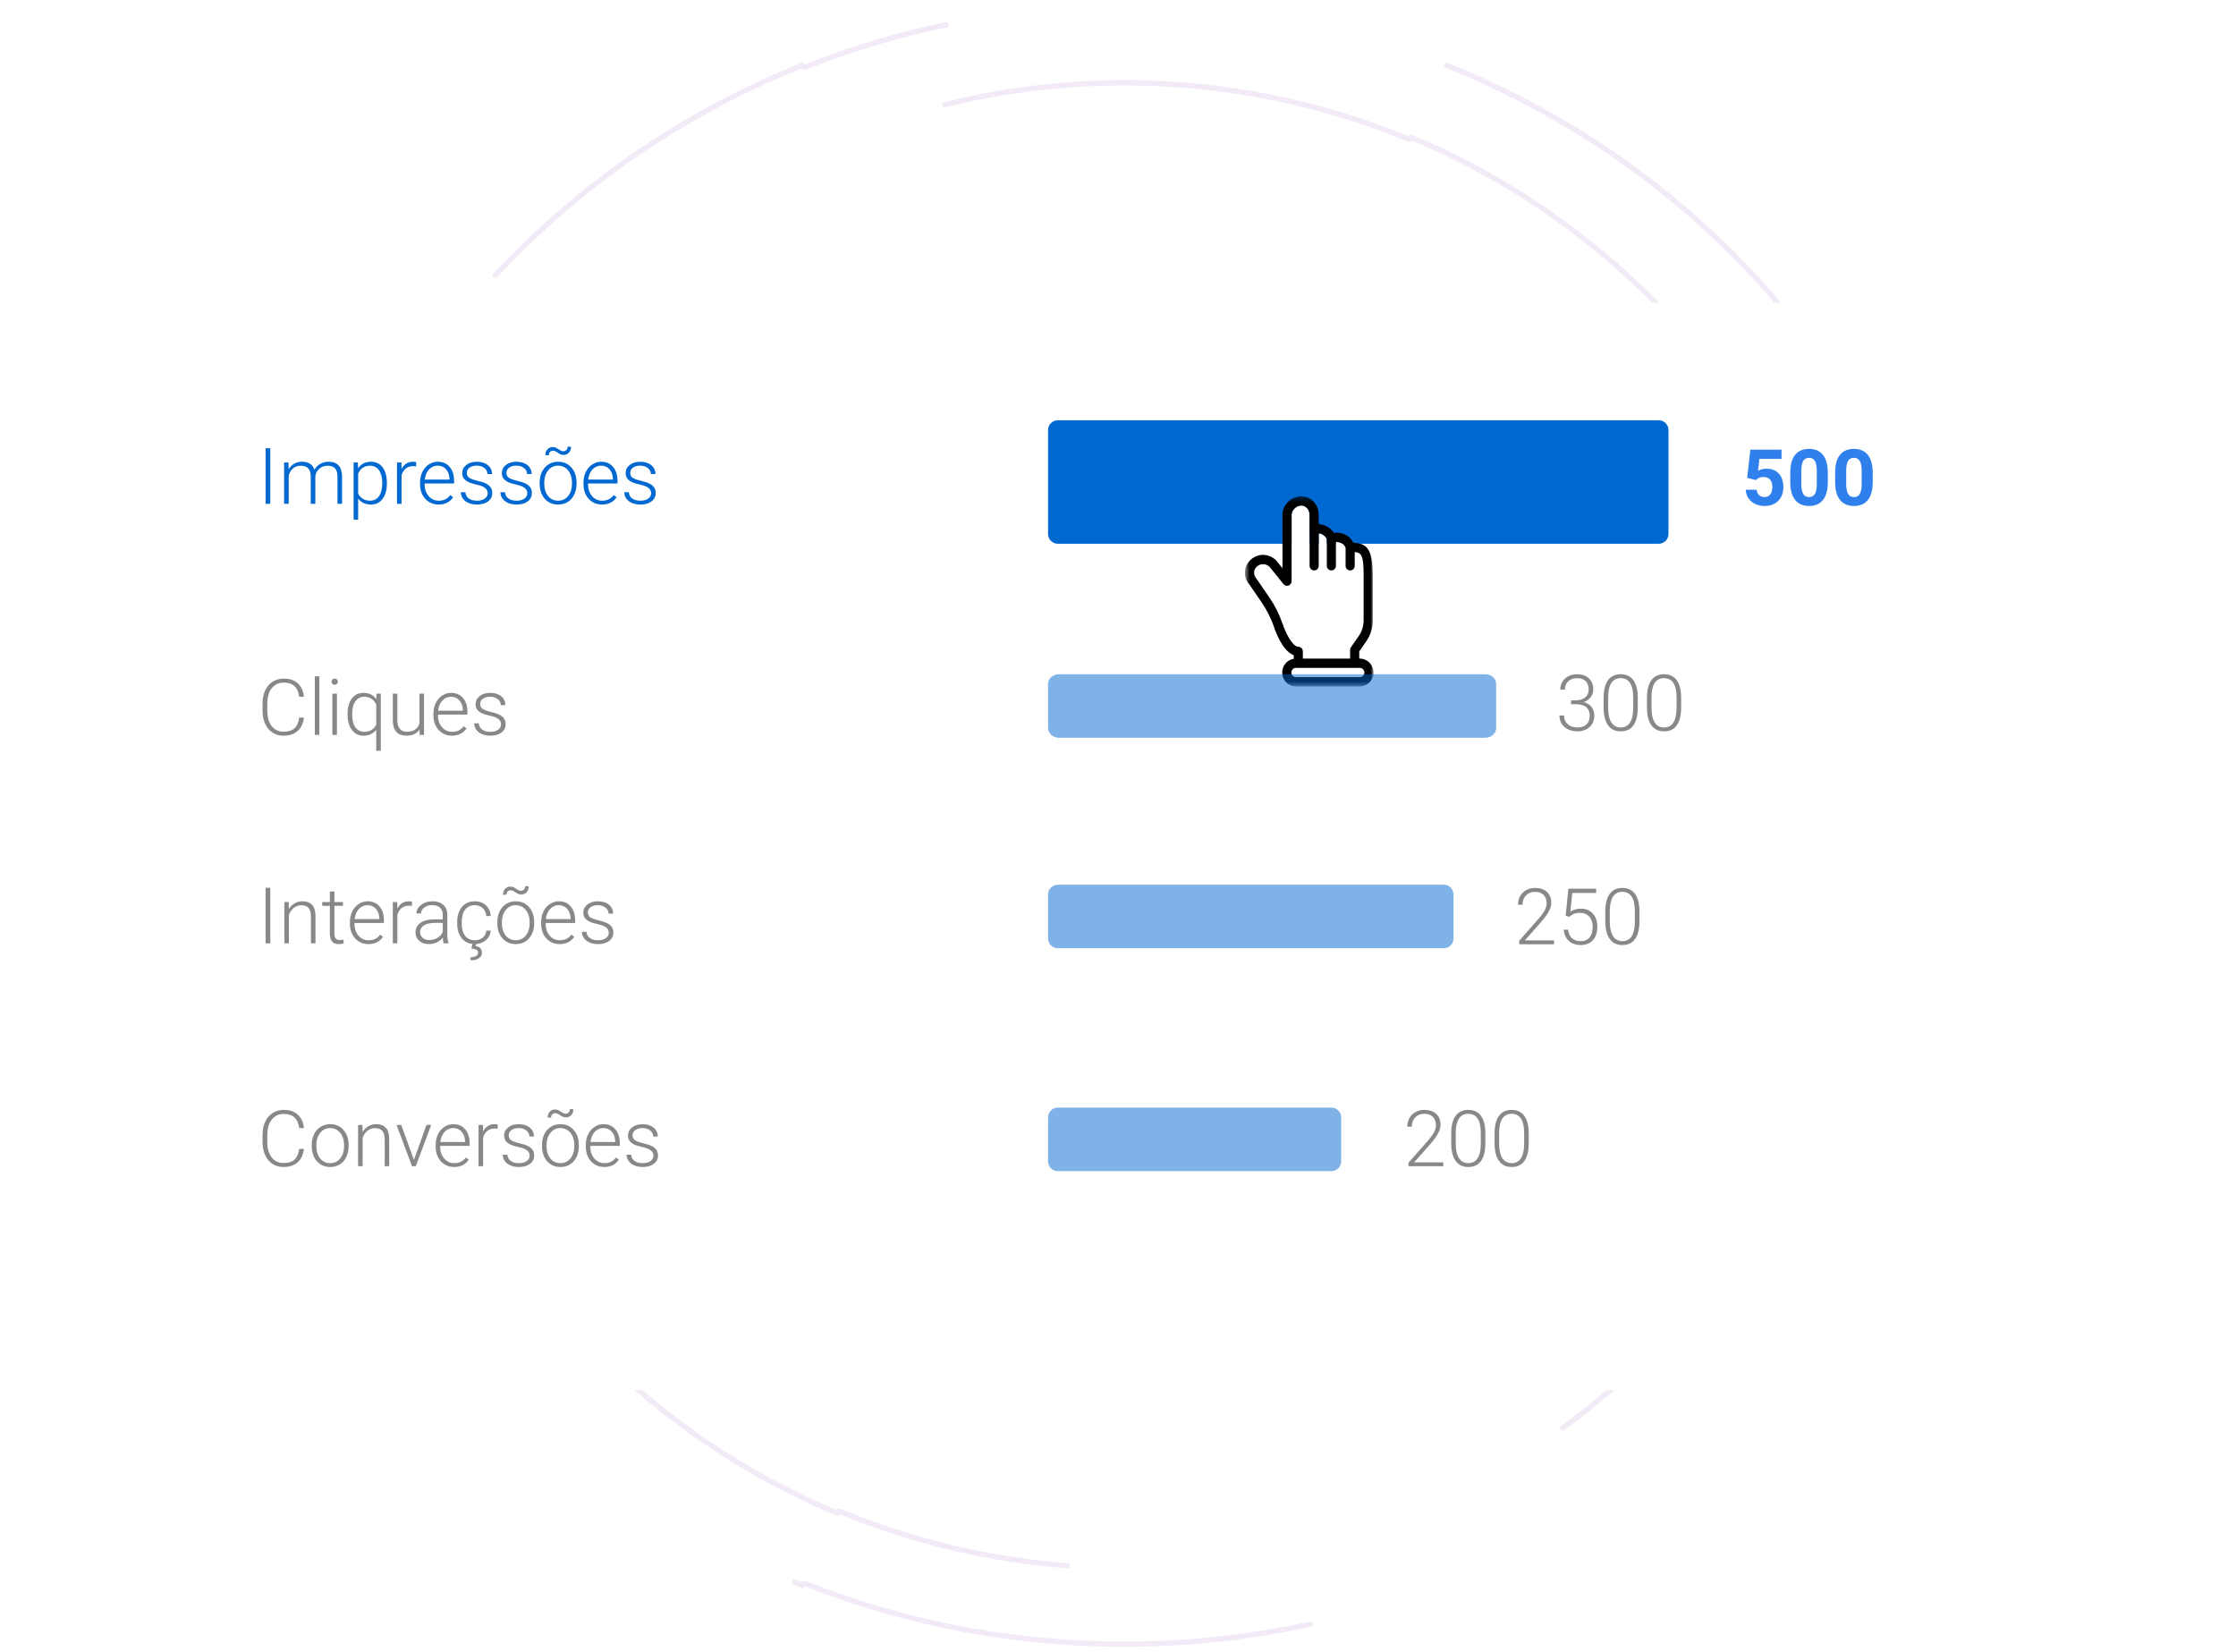 <svg width="425" height="314" viewBox="0 0 425 314" fill="none" xmlns="http://www.w3.org/2000/svg">
<path d="M268.396 26.173C302.648 40.519 330.066 67.937 344.412 102.189C344.158 102.295 344.037 102.587 344.143 102.842C351.043 119.482 354.852 137.728 354.852 156.865C354.852 176.002 351.043 194.249 344.143 210.889C344.037 211.143 344.158 211.436 344.412 211.542C330.066 245.793 302.648 273.211 268.396 287.558C268.29 287.303 267.998 287.182 267.743 287.288C251.103 294.188 232.857 297.997 213.72 297.997C194.583 297.997 176.336 294.188 159.696 287.288C159.442 287.182 159.149 287.303 159.043 287.558C124.792 273.211 97.374 245.793 83.027 211.542C83.282 211.436 83.403 211.143 83.297 210.889C76.397 194.249 72.588 176.002 72.588 156.865C72.588 137.728 76.397 119.482 83.297 102.842C83.403 102.587 83.282 102.295 83.027 102.189C97.374 67.937 124.792 40.519 159.043 26.173C159.149 26.427 159.442 26.548 159.696 26.442C176.336 19.542 194.583 15.733 213.72 15.733C232.857 15.733 251.103 19.542 267.743 26.442C267.998 26.548 268.29 26.427 268.396 26.173Z" stroke="#C299D6" stroke-opacity="0.2" stroke-linecap="round" stroke-dasharray="100 100"/>
<path d="M275.004 12.444C314.065 28.064 345.401 58.166 361.906 95.858C361.653 95.968 361.537 96.263 361.647 96.516C369.702 115.074 374.153 135.464 374.153 156.865C374.153 178.266 369.702 198.656 361.647 217.214C361.537 217.467 361.653 217.762 361.906 217.872C345.401 255.564 314.065 285.667 275.004 301.286C274.902 301.03 274.611 300.905 274.355 301.006C255.649 308.42 235.177 312.506 213.719 312.506C192.262 312.506 171.79 308.42 153.084 301.006C152.827 300.905 152.537 301.03 152.435 301.286C113.374 285.667 82.038 255.564 65.532 217.872C65.785 217.762 65.901 217.467 65.791 217.214C57.737 198.656 53.285 178.266 53.285 156.865C53.285 135.464 57.737 115.074 65.791 96.516C65.901 96.263 65.785 95.968 65.532 95.858C82.038 58.166 113.374 28.064 152.435 12.444C152.537 12.7 152.827 12.825 153.084 12.724C171.79 5.31 192.262 1.224 213.719 1.224C235.177 1.224 255.649 5.31 274.355 12.724C274.611 12.825 274.902 12.7 275.004 12.444Z" stroke="#C299D6" stroke-opacity="0.2" stroke-linecap="round" stroke-dasharray="100 100"/>
<g filter="url(#filter0_d)">
<rect x="20.99" y="53.509" width="383.811" height="206.712" rx="4" fill="white"/>
</g>
<path d="M253.063 210.52C254.088 210.52 254.92 211.351 254.92 212.377L254.92 220.734C254.92 221.76 254.088 222.591 253.063 222.591L201.063 222.591C200.038 222.591 199.206 221.76 199.206 220.734L199.206 212.377C199.206 211.351 200.038 210.52 201.063 210.52L253.063 210.52Z" fill="#0069D1" fill-opacity="0.5"/>
<path d="M57.768 218.369C57.647 219.482 57.248 220.333 56.571 220.923C55.899 221.513 55.002 221.808 53.88 221.808C53.096 221.808 52.402 221.612 51.798 221.22C51.198 220.829 50.734 220.275 50.405 219.559C50.076 218.839 49.909 218.016 49.904 217.093V215.722C49.904 214.783 50.069 213.951 50.398 213.226C50.727 212.501 51.198 211.942 51.812 211.55C52.431 211.154 53.142 210.955 53.945 210.955C55.077 210.955 55.969 211.263 56.622 211.877C57.28 212.486 57.662 213.33 57.768 214.409H56.868C56.646 212.614 55.672 211.717 53.945 211.717C52.987 211.717 52.223 212.075 51.653 212.791C51.087 213.507 50.804 214.496 50.804 215.758V217.049C50.804 218.268 51.08 219.24 51.631 219.965C52.187 220.691 52.937 221.054 53.88 221.054C54.813 221.054 55.517 220.831 55.991 220.386C56.465 219.936 56.757 219.264 56.868 218.369H57.768Z" fill="#888888"/>
<path d="M59.255 217.622C59.255 216.868 59.4 216.188 59.691 215.584C59.986 214.979 60.399 214.51 60.931 214.176C61.468 213.838 62.075 213.669 62.752 213.669C63.797 213.669 64.643 214.036 65.291 214.771C65.939 215.502 66.263 216.471 66.263 217.68V217.862C66.263 218.621 66.115 219.305 65.82 219.915C65.53 220.519 65.119 220.986 64.587 221.315C64.055 221.644 63.448 221.808 62.766 221.808C61.727 221.808 60.88 221.443 60.227 220.713C59.579 219.977 59.255 219.005 59.255 217.796V217.622ZM60.126 217.862C60.126 218.8 60.368 219.571 60.851 220.176C61.34 220.775 61.978 221.075 62.766 221.075C63.55 221.075 64.183 220.775 64.667 220.176C65.156 219.571 65.4 218.776 65.4 217.789V217.622C65.4 217.023 65.288 216.474 65.066 215.975C64.844 215.477 64.532 215.093 64.13 214.822C63.729 214.546 63.269 214.409 62.752 214.409C61.978 214.409 61.347 214.713 60.858 215.323C60.37 215.927 60.126 216.72 60.126 217.702V217.862Z" fill="#888888"/>
<path d="M68.889 213.814L68.918 215.156C69.213 214.672 69.581 214.305 70.021 214.053C70.461 213.797 70.947 213.669 71.479 213.669C72.32 213.669 72.947 213.906 73.358 214.38C73.769 214.853 73.977 215.564 73.982 216.512V221.663H73.118V216.505C73.114 215.804 72.964 215.281 72.669 214.938C72.378 214.595 71.912 214.423 71.269 214.423C70.732 214.423 70.255 214.592 69.839 214.931C69.428 215.265 69.124 215.717 68.925 216.287V221.663H68.062V213.814H68.889Z" fill="#888888"/>
<path d="M78.675 220.466L81.062 213.814H81.954L79.023 221.663H78.32L75.374 213.814H76.267L78.675 220.466Z" fill="#888888"/>
<path d="M86.321 221.808C85.654 221.808 85.049 221.644 84.508 221.315C83.971 220.986 83.553 220.529 83.253 219.944C82.953 219.354 82.803 218.693 82.803 217.963V217.651C82.803 216.897 82.948 216.217 83.238 215.613C83.533 215.008 83.942 214.534 84.464 214.191C84.987 213.843 85.552 213.669 86.162 213.669C87.115 213.669 87.869 213.995 88.425 214.648C88.986 215.296 89.267 216.183 89.267 217.31V217.796H83.666V217.963C83.666 218.853 83.92 219.595 84.428 220.19C84.941 220.78 85.584 221.075 86.358 221.075C86.822 221.075 87.231 220.991 87.584 220.821C87.942 220.652 88.266 220.381 88.556 220.009L89.1 220.422C88.461 221.346 87.535 221.808 86.321 221.808ZM86.162 214.409C85.509 214.409 84.958 214.648 84.508 215.127C84.063 215.605 83.792 216.249 83.695 217.056H88.403V216.962C88.379 216.208 88.164 215.593 87.758 215.119C87.352 214.645 86.82 214.409 86.162 214.409Z" fill="#888888"/>
<path d="M94.584 214.554C94.4 214.52 94.204 214.503 93.997 214.503C93.455 214.503 92.995 214.655 92.618 214.96C92.246 215.26 91.98 215.697 91.82 216.273V221.663H90.957V213.814H91.806L91.82 215.061C92.28 214.133 93.017 213.669 94.033 213.669C94.275 213.669 94.466 213.7 94.606 213.763L94.584 214.554Z" fill="#888888"/>
<path d="M100.663 219.668C100.663 219.238 100.489 218.892 100.141 218.631C99.798 218.369 99.278 218.166 98.581 218.021C97.885 217.871 97.343 217.702 96.956 217.513C96.574 217.32 96.289 217.085 96.1 216.81C95.917 216.534 95.825 216.2 95.825 215.809C95.825 215.19 96.083 214.679 96.601 214.278C97.118 213.872 97.781 213.669 98.589 213.669C99.464 213.669 100.165 213.886 100.692 214.321C101.224 214.752 101.49 215.315 101.49 216.012H100.62C100.62 215.552 100.426 215.17 100.039 214.866C99.657 214.561 99.174 214.409 98.589 214.409C98.018 214.409 97.558 214.537 97.21 214.793C96.867 215.044 96.695 215.373 96.695 215.78C96.695 216.171 96.838 216.476 97.123 216.694C97.413 216.906 97.938 217.102 98.697 217.281C99.462 217.46 100.032 217.651 100.409 217.854C100.792 218.057 101.074 218.302 101.258 218.587C101.442 218.872 101.534 219.218 101.534 219.624C101.534 220.287 101.265 220.817 100.729 221.213C100.197 221.61 99.5 221.808 98.639 221.808C97.725 221.808 96.983 221.588 96.412 221.148C95.846 220.703 95.564 220.142 95.564 219.465H96.434C96.468 219.973 96.681 220.369 97.072 220.655C97.469 220.935 97.991 221.075 98.639 221.075C99.244 221.075 99.732 220.942 100.105 220.676C100.477 220.41 100.663 220.074 100.663 219.668Z" fill="#888888"/>
<path d="M103.014 217.622C103.014 216.868 103.159 216.188 103.449 215.584C103.744 214.979 104.158 214.51 104.69 214.176C105.226 213.838 105.833 213.669 106.51 213.669C107.555 213.669 108.401 214.036 109.049 214.771C109.698 215.502 110.022 216.471 110.022 217.68V217.862C110.022 218.621 109.874 219.305 109.579 219.915C109.289 220.519 108.878 220.986 108.346 221.315C107.814 221.644 107.207 221.808 106.525 221.808C105.485 221.808 104.639 221.443 103.986 220.713C103.338 219.977 103.014 219.005 103.014 217.796V217.622ZM103.884 217.862C103.884 218.8 104.126 219.571 104.61 220.176C105.098 220.775 105.737 221.075 106.525 221.075C107.308 221.075 107.942 220.775 108.426 220.176C108.914 219.571 109.158 218.776 109.158 217.789V217.622C109.158 217.023 109.047 216.474 108.825 215.975C108.602 215.477 108.29 215.093 107.889 214.822C107.487 214.546 107.028 214.409 106.51 214.409C105.737 214.409 105.105 214.713 104.617 215.323C104.129 215.927 103.884 216.72 103.884 217.702V217.862ZM108.977 210.832C108.977 211.296 108.839 211.671 108.563 211.957C108.293 212.237 107.959 212.377 107.562 212.377C107.195 212.377 106.834 212.244 106.481 211.978C106.133 211.712 105.821 211.579 105.546 211.579C105.318 211.579 105.127 211.654 104.972 211.804C104.823 211.954 104.748 212.164 104.748 212.435L104.095 212.414C104.095 211.969 104.225 211.601 104.486 211.311C104.752 211.021 105.093 210.876 105.509 210.876C105.741 210.876 105.94 210.917 106.104 210.999C106.269 211.081 106.423 211.173 106.568 211.275C106.714 211.376 106.859 211.468 107.004 211.55C107.154 211.633 107.328 211.674 107.526 211.674C107.748 211.674 107.937 211.594 108.092 211.434C108.251 211.275 108.331 211.059 108.331 210.789L108.977 210.832Z" fill="#888888"/>
<path d="M114.86 221.808C114.193 221.808 113.588 221.644 113.047 221.315C112.51 220.986 112.091 220.529 111.792 219.944C111.492 219.354 111.342 218.693 111.342 217.963V217.651C111.342 216.897 111.487 216.217 111.777 215.613C112.072 215.008 112.481 214.534 113.003 214.191C113.525 213.843 114.091 213.669 114.701 213.669C115.653 213.669 116.408 213.995 116.964 214.648C117.525 215.296 117.806 216.183 117.806 217.31V217.796H112.205V217.963C112.205 218.853 112.459 219.595 112.967 220.19C113.479 220.78 114.123 221.075 114.896 221.075C115.361 221.075 115.769 220.991 116.122 220.821C116.48 220.652 116.804 220.381 117.095 220.009L117.639 220.422C117 221.346 116.074 221.808 114.86 221.808ZM114.701 214.409C114.048 214.409 113.496 214.648 113.047 215.127C112.602 215.605 112.331 216.249 112.234 217.056H116.942V216.962C116.918 216.208 116.703 215.593 116.297 215.119C115.89 214.645 115.358 214.409 114.701 214.409Z" fill="#888888"/>
<path d="M124.197 219.668C124.197 219.238 124.023 218.892 123.674 218.631C123.331 218.369 122.811 218.166 122.115 218.021C121.418 217.871 120.877 217.702 120.49 217.513C120.108 217.32 119.822 217.085 119.634 216.81C119.45 216.534 119.358 216.2 119.358 215.809C119.358 215.19 119.617 214.679 120.134 214.278C120.652 213.872 121.314 213.669 122.122 213.669C122.997 213.669 123.699 213.886 124.226 214.321C124.758 214.752 125.024 215.315 125.024 216.012H124.153C124.153 215.552 123.96 215.17 123.573 214.866C123.191 214.561 122.707 214.409 122.122 214.409C121.551 214.409 121.092 214.537 120.744 214.793C120.4 215.044 120.228 215.373 120.228 215.78C120.228 216.171 120.371 216.476 120.656 216.694C120.947 216.906 121.471 217.102 122.231 217.281C122.995 217.46 123.565 217.651 123.943 217.854C124.325 218.057 124.608 218.302 124.791 218.587C124.975 218.872 125.067 219.218 125.067 219.624C125.067 220.287 124.799 220.817 124.262 221.213C123.73 221.61 123.034 221.808 122.173 221.808C121.259 221.808 120.516 221.588 119.946 221.148C119.38 220.703 119.097 220.142 119.097 219.465H119.967C120.001 219.973 120.214 220.369 120.606 220.655C121.002 220.935 121.525 221.075 122.173 221.075C122.777 221.075 123.266 220.942 123.638 220.676C124.01 220.41 124.197 220.074 124.197 219.668Z" fill="#888888"/>
<path d="M274.333 221.663H267.717V220.995L271.336 216.889C271.936 216.198 272.352 215.627 272.584 215.177C272.816 214.727 272.932 214.29 272.932 213.864C272.932 213.197 272.737 212.67 272.345 212.283C271.953 211.891 271.414 211.695 270.727 211.695C270.016 211.695 269.441 211.922 269.001 212.377C268.565 212.832 268.348 213.422 268.348 214.147H267.484C267.484 213.552 267.617 213.01 267.883 212.522C268.154 212.034 268.536 211.652 269.03 211.376C269.528 211.095 270.094 210.955 270.727 210.955C271.694 210.955 272.449 211.209 272.99 211.717C273.537 212.225 273.81 212.916 273.81 213.792C273.81 214.285 273.655 214.824 273.346 215.409C273.041 215.994 272.502 216.725 271.728 217.6L268.783 220.93H274.333V221.663Z" fill="#888888"/>
<path d="M282.327 217.259C282.327 218.749 282.054 219.88 281.507 220.654C280.961 221.423 280.155 221.808 279.091 221.808C278.047 221.808 277.246 221.43 276.69 220.676C276.134 219.917 275.849 218.814 275.834 217.368V215.475C275.834 213.99 276.11 212.865 276.661 212.101C277.213 211.337 278.018 210.955 279.077 210.955C280.122 210.955 280.92 211.325 281.471 212.065C282.022 212.8 282.308 213.886 282.327 215.322V217.259ZM281.456 215.366C281.456 214.157 281.258 213.243 280.861 212.624C280.47 212.005 279.875 211.695 279.077 211.695C278.293 211.695 277.703 211.997 277.307 212.602C276.91 213.206 276.707 214.099 276.697 215.279V217.353C276.697 218.558 276.901 219.479 277.307 220.117C277.718 220.756 278.313 221.075 279.091 221.075C279.865 221.075 280.45 220.763 280.847 220.139C281.248 219.515 281.452 218.601 281.456 217.397V215.366Z" fill="#888888"/>
<path d="M290.568 217.259C290.568 218.749 290.295 219.88 289.748 220.654C289.202 221.423 288.396 221.808 287.332 221.808C286.288 221.808 285.487 221.43 284.931 220.676C284.375 219.917 284.09 218.814 284.075 217.368V215.475C284.075 213.99 284.351 212.865 284.902 212.101C285.454 211.337 286.259 210.955 287.318 210.955C288.363 210.955 289.161 211.325 289.712 212.065C290.263 212.8 290.549 213.886 290.568 215.322V217.259ZM289.697 215.366C289.697 214.157 289.499 213.243 289.102 212.624C288.711 212.005 288.116 211.695 287.318 211.695C286.534 211.695 285.944 211.997 285.548 212.602C285.151 213.206 284.948 214.099 284.938 215.279V217.353C284.938 218.558 285.142 219.479 285.548 220.117C285.959 220.756 286.554 221.075 287.332 221.075C288.106 221.075 288.691 220.763 289.088 220.139C289.489 219.515 289.693 218.601 289.697 217.397V215.366Z" fill="#888888"/>
<path d="M315.274 103.35C316.299 103.35 317.131 102.518 317.131 101.492L317.131 81.733C317.131 80.707 316.299 79.876 315.274 79.876L201.06 79.876C200.035 79.876 199.203 80.707 199.203 81.733L199.203 101.492C199.203 102.518 200.035 103.35 201.06 103.35L315.274 103.35Z" fill="#0069D1"/>
<path d="M51.375 95.755H50.482V85.193H51.375V95.755Z" fill="#0069D1"/>
<path d="M54.835 87.906L54.864 89.183C55.154 88.709 55.517 88.353 55.952 88.116C56.388 87.879 56.871 87.761 57.403 87.761C58.641 87.761 59.427 88.269 59.761 89.284C60.041 88.796 60.416 88.421 60.885 88.16C61.354 87.894 61.872 87.761 62.438 87.761C64.121 87.761 64.979 88.68 65.013 90.517V95.755H64.142V90.583C64.138 89.882 63.985 89.362 63.685 89.023C63.39 88.685 62.907 88.515 62.235 88.515C61.611 88.525 61.084 88.728 60.653 89.125C60.223 89.516 59.983 89.995 59.935 90.561V95.755H59.064V90.517C59.059 89.845 58.9 89.345 58.586 89.016C58.276 88.682 57.797 88.515 57.149 88.515C56.603 88.515 56.134 88.672 55.742 88.987C55.35 89.296 55.06 89.758 54.871 90.372V95.755H54.001V87.906H54.835Z" fill="#0069D1"/>
<path d="M73.53 91.91C73.53 93.134 73.259 94.106 72.717 94.827C72.175 95.542 71.45 95.9 70.541 95.9C69.467 95.9 68.645 95.523 68.074 94.769V98.773H67.211V87.906H68.016L68.06 89.016C68.626 88.179 69.445 87.761 70.519 87.761C71.457 87.761 72.192 88.116 72.724 88.827C73.261 89.538 73.53 90.525 73.53 91.787V91.91ZM72.659 91.758C72.659 90.757 72.454 89.966 72.043 89.386C71.631 88.805 71.058 88.515 70.323 88.515C69.791 88.515 69.334 88.644 68.952 88.9C68.57 89.156 68.278 89.528 68.074 90.017V93.782C68.282 94.232 68.58 94.575 68.967 94.812C69.353 95.049 69.811 95.168 70.338 95.168C71.068 95.168 71.636 94.877 72.043 94.297C72.454 93.712 72.659 92.865 72.659 91.758Z" fill="#0069D1"/>
<path d="M79.087 88.646C78.903 88.612 78.707 88.595 78.499 88.595C77.957 88.595 77.498 88.748 77.121 89.052C76.748 89.352 76.482 89.79 76.323 90.365V95.755H75.459V87.906H76.308L76.323 89.154C76.782 88.225 77.52 87.761 78.535 87.761C78.777 87.761 78.968 87.792 79.108 87.855L79.087 88.646Z" fill="#0069D1"/>
<path d="M83.359 95.9C82.692 95.9 82.087 95.736 81.546 95.407C81.009 95.078 80.591 94.621 80.291 94.036C79.991 93.446 79.841 92.786 79.841 92.055V91.743C79.841 90.989 79.986 90.31 80.276 89.705C80.571 89.1 80.98 88.626 81.502 88.283C82.025 87.935 82.59 87.761 83.2 87.761C84.153 87.761 84.907 88.087 85.463 88.74C86.024 89.388 86.305 90.276 86.305 91.403V91.889H80.704V92.055C80.704 92.945 80.958 93.688 81.466 94.283C81.979 94.873 82.622 95.168 83.396 95.168C83.86 95.168 84.269 95.083 84.622 94.914C84.98 94.744 85.304 94.474 85.594 94.101L86.138 94.515C85.499 95.438 84.573 95.9 83.359 95.9ZM83.2 88.501C82.547 88.501 81.996 88.74 81.546 89.219C81.101 89.698 80.83 90.341 80.733 91.149H85.441V91.054C85.417 90.3 85.202 89.686 84.796 89.212C84.389 88.738 83.858 88.501 83.2 88.501Z" fill="#0069D1"/>
<path d="M92.696 93.76C92.696 93.33 92.522 92.984 92.174 92.723C91.83 92.462 91.31 92.259 90.614 92.114C89.917 91.964 89.376 91.794 88.989 91.606C88.607 91.412 88.321 91.178 88.133 90.902C87.949 90.626 87.857 90.293 87.857 89.901C87.857 89.282 88.116 88.772 88.633 88.37C89.151 87.964 89.813 87.761 90.621 87.761C91.496 87.761 92.198 87.978 92.725 88.414C93.257 88.844 93.523 89.408 93.523 90.104H92.652C92.652 89.645 92.459 89.263 92.072 88.958C91.69 88.653 91.206 88.501 90.621 88.501C90.05 88.501 89.591 88.629 89.243 88.885C88.899 89.137 88.728 89.466 88.728 89.872C88.728 90.264 88.87 90.568 89.156 90.786C89.446 90.999 89.971 91.195 90.73 91.374C91.494 91.552 92.065 91.743 92.442 91.947C92.824 92.15 93.107 92.394 93.291 92.679C93.474 92.965 93.566 93.311 93.566 93.717C93.566 94.379 93.298 94.909 92.761 95.305C92.229 95.702 91.533 95.9 90.672 95.9C89.758 95.9 89.015 95.68 88.445 95.24C87.879 94.795 87.596 94.234 87.596 93.557H88.466C88.5 94.065 88.713 94.462 89.105 94.747C89.501 95.027 90.024 95.168 90.672 95.168C91.276 95.168 91.765 95.035 92.137 94.769C92.51 94.503 92.696 94.166 92.696 93.76Z" fill="#0069D1"/>
<path d="M100.226 93.76C100.226 93.33 100.052 92.984 99.704 92.723C99.36 92.462 98.84 92.259 98.144 92.114C97.447 91.964 96.906 91.794 96.519 91.606C96.137 91.412 95.852 91.178 95.663 90.902C95.479 90.626 95.387 90.293 95.387 89.901C95.387 89.282 95.646 88.772 96.163 88.37C96.681 87.964 97.343 87.761 98.151 87.761C99.026 87.761 99.728 87.978 100.255 88.414C100.787 88.844 101.053 89.408 101.053 90.104H100.182C100.182 89.645 99.989 89.263 99.602 88.958C99.22 88.653 98.736 88.501 98.151 88.501C97.58 88.501 97.121 88.629 96.773 88.885C96.429 89.137 96.258 89.466 96.258 89.872C96.258 90.264 96.4 90.568 96.686 90.786C96.976 90.999 97.501 91.195 98.26 91.374C99.024 91.552 99.595 91.743 99.972 91.947C100.354 92.15 100.637 92.394 100.821 92.679C101.005 92.965 101.096 93.311 101.096 93.717C101.096 94.379 100.828 94.909 100.291 95.305C99.759 95.702 99.063 95.9 98.202 95.9C97.288 95.9 96.546 95.68 95.975 95.24C95.409 94.795 95.126 94.234 95.126 93.557H95.996C96.03 94.065 96.243 94.462 96.635 94.747C97.031 95.027 97.554 95.168 98.202 95.168C98.806 95.168 99.295 95.035 99.667 94.769C100.04 94.503 100.226 94.166 100.226 93.76Z" fill="#0069D1"/>
<path d="M102.576 91.715C102.576 90.96 102.721 90.281 103.012 89.676C103.307 89.072 103.72 88.602 104.252 88.269C104.789 87.93 105.396 87.761 106.073 87.761C107.118 87.761 107.964 88.128 108.612 88.864C109.26 89.594 109.584 90.564 109.584 91.772V91.954C109.584 92.713 109.437 93.397 109.142 94.007C108.851 94.611 108.44 95.078 107.908 95.407C107.376 95.736 106.769 95.9 106.087 95.9C105.048 95.9 104.201 95.535 103.548 94.805C102.9 94.07 102.576 93.098 102.576 91.889V91.715ZM103.447 91.954C103.447 92.892 103.689 93.663 104.172 94.268C104.661 94.868 105.299 95.168 106.087 95.168C106.871 95.168 107.504 94.868 107.988 94.268C108.477 93.663 108.721 92.868 108.721 91.881V91.715C108.721 91.115 108.61 90.566 108.387 90.068C108.165 89.57 107.853 89.185 107.451 88.914C107.05 88.639 106.59 88.501 106.073 88.501C105.299 88.501 104.668 88.805 104.18 89.415C103.691 90.019 103.447 90.812 103.447 91.794V91.954ZM108.539 84.924C108.539 85.389 108.402 85.763 108.126 86.049C107.855 86.329 107.521 86.47 107.125 86.47C106.757 86.47 106.397 86.337 106.044 86.071C105.696 85.805 105.384 85.672 105.108 85.672C104.881 85.672 104.69 85.747 104.535 85.897C104.385 86.046 104.31 86.257 104.31 86.528L103.657 86.506C103.657 86.061 103.788 85.693 104.049 85.403C104.315 85.113 104.656 84.968 105.072 84.968C105.304 84.968 105.502 85.009 105.667 85.091C105.831 85.174 105.986 85.265 106.131 85.367C106.276 85.469 106.421 85.56 106.566 85.643C106.716 85.725 106.89 85.766 107.089 85.766C107.311 85.766 107.5 85.686 107.654 85.526C107.814 85.367 107.894 85.152 107.894 84.881L108.539 84.924Z" fill="#0069D1"/>
<path d="M114.423 95.9C113.755 95.9 113.151 95.736 112.609 95.407C112.072 95.078 111.654 94.621 111.354 94.036C111.054 93.446 110.904 92.786 110.904 92.055V91.743C110.904 90.989 111.049 90.31 111.34 89.705C111.635 89.1 112.043 88.626 112.566 88.283C113.088 87.935 113.654 87.761 114.263 87.761C115.216 87.761 115.97 88.087 116.527 88.74C117.088 89.388 117.368 90.276 117.368 91.403V91.889H111.768V92.055C111.768 92.945 112.022 93.688 112.529 94.283C113.042 94.873 113.685 95.168 114.459 95.168C114.923 95.168 115.332 95.083 115.685 94.914C116.043 94.744 116.367 94.474 116.657 94.101L117.201 94.515C116.563 95.438 115.637 95.9 114.423 95.9ZM114.263 88.501C113.61 88.501 113.059 88.74 112.609 89.219C112.164 89.698 111.893 90.341 111.797 91.149H116.505V91.054C116.481 90.3 116.265 89.686 115.859 89.212C115.453 88.738 114.921 88.501 114.263 88.501Z" fill="#0069D1"/>
<path d="M123.759 93.76C123.759 93.33 123.585 92.984 123.237 92.723C122.893 92.462 122.374 92.259 121.677 92.114C120.981 91.964 120.439 91.794 120.052 91.606C119.67 91.412 119.385 91.178 119.196 90.902C119.012 90.626 118.92 90.293 118.92 89.901C118.92 89.282 119.179 88.772 119.697 88.37C120.214 87.964 120.877 87.761 121.684 87.761C122.56 87.761 123.261 87.978 123.788 88.414C124.32 88.844 124.586 89.408 124.586 90.104H123.716C123.716 89.645 123.522 89.263 123.135 88.958C122.753 88.653 122.27 88.501 121.684 88.501C121.114 88.501 120.654 88.629 120.306 88.885C119.963 89.137 119.791 89.466 119.791 89.872C119.791 90.264 119.934 90.568 120.219 90.786C120.509 90.999 121.034 91.195 121.793 91.374C122.557 91.552 123.128 91.743 123.505 91.947C123.887 92.15 124.17 92.394 124.354 92.679C124.538 92.965 124.63 93.311 124.63 93.717C124.63 94.379 124.361 94.909 123.824 95.305C123.292 95.702 122.596 95.9 121.735 95.9C120.821 95.9 120.079 95.68 119.508 95.24C118.942 94.795 118.659 94.234 118.659 93.557H119.53C119.564 94.065 119.776 94.462 120.168 94.747C120.565 95.027 121.087 95.168 121.735 95.168C122.34 95.168 122.828 95.035 123.201 94.769C123.573 94.503 123.759 94.166 123.759 93.76Z" fill="#0069D1"/>
<path d="M332.089 90.829L332.698 85.461H338.618V87.209H334.417L334.156 89.48C334.654 89.214 335.184 89.081 335.745 89.081C336.751 89.081 337.539 89.393 338.11 90.017C338.681 90.641 338.966 91.514 338.966 92.636C338.966 93.317 338.821 93.929 338.531 94.471C338.245 95.008 337.834 95.426 337.297 95.726C336.761 96.021 336.127 96.168 335.397 96.168C334.758 96.168 334.166 96.04 333.619 95.784C333.073 95.523 332.64 95.158 332.321 94.689C332.007 94.219 331.84 93.685 331.82 93.085H333.895C333.939 93.525 334.091 93.869 334.352 94.115C334.618 94.357 334.964 94.478 335.389 94.478C335.863 94.478 336.229 94.309 336.485 93.97C336.741 93.627 336.869 93.143 336.869 92.519C336.869 91.92 336.722 91.46 336.427 91.141C336.132 90.822 335.714 90.662 335.172 90.662C334.674 90.662 334.27 90.793 333.96 91.054L333.757 91.243L332.089 90.829Z" fill="#2F80ED"/>
<path d="M347.417 91.656C347.417 93.117 347.115 94.234 346.51 95.008C345.906 95.782 345.021 96.168 343.855 96.168C342.704 96.168 341.824 95.789 341.215 95.03C340.605 94.27 340.293 93.182 340.279 91.765V89.821C340.279 88.346 340.584 87.226 341.193 86.462C341.807 85.698 342.69 85.316 343.841 85.316C344.992 85.316 345.872 85.696 346.481 86.455C347.091 87.209 347.403 88.295 347.417 89.712V91.656ZM345.321 89.523C345.321 88.648 345.2 88.012 344.958 87.616C344.721 87.214 344.349 87.013 343.841 87.013C343.348 87.013 342.982 87.204 342.745 87.587C342.513 87.964 342.39 88.556 342.375 89.364V91.932C342.375 92.793 342.492 93.434 342.724 93.854C342.961 94.27 343.338 94.478 343.855 94.478C344.368 94.478 344.738 94.278 344.965 93.876C345.193 93.475 345.311 92.861 345.321 92.034V89.523Z" fill="#2F80ED"/>
<path d="M355.948 91.656C355.948 93.117 355.646 94.234 355.042 95.008C354.437 95.782 353.552 96.168 352.387 96.168C351.236 96.168 350.355 95.789 349.746 95.03C349.137 94.27 348.825 93.182 348.81 91.765V89.821C348.81 88.346 349.115 87.226 349.724 86.462C350.338 85.698 351.221 85.316 352.372 85.316C353.523 85.316 354.403 85.696 355.013 86.455C355.622 87.209 355.934 88.295 355.948 89.712V91.656ZM353.852 89.523C353.852 88.648 353.731 88.012 353.489 87.616C353.252 87.214 352.88 87.013 352.372 87.013C351.879 87.013 351.514 87.204 351.277 87.587C351.044 87.964 350.921 88.556 350.907 89.364V91.932C350.907 92.793 351.023 93.434 351.255 93.854C351.492 94.27 351.869 94.478 352.387 94.478C352.899 94.478 353.269 94.278 353.496 93.876C353.724 93.475 353.842 92.861 353.852 92.034V89.523Z" fill="#2F80ED"/>
<g filter="url(#filter1_d)">
<path fill-rule="evenodd" clip-rule="evenodd" d="M254.022 112.873C254.024 112.869 254.027 112.864 254.029 112.861L254.067 113.005L254.022 112.873ZM256.616 122.524C256.616 122.341 256.673 122.163 256.775 122.013L258.247 119.907C258.861 119.027 259.187 117.988 259.187 116.903V108.303C259.187 104.643 258.804 104.04 257.494 103.927V106.539C257.494 107.028 257.107 107.421 256.626 107.421C256.147 107.421 255.758 107.028 255.758 106.539V103.144C255.658 102.834 255.259 101.992 253.922 102.01V106.539C253.922 107.028 253.534 107.421 253.055 107.421C252.574 107.421 252.187 107.028 252.187 106.539V101.419C252.024 101.126 251.543 100.445 250.652 100.366V106.539C250.652 107.028 250.263 107.421 249.784 107.421C249.303 107.421 248.916 107.028 248.916 106.539V100.5C248.915 100.479 248.904 100.461 248.904 100.44V96.839C248.904 95.854 248.233 95.1 247.342 95.08C246.393 95.101 245.496 95.939 245.496 96.839V109.462C245.496 109.836 245.265 110.167 244.92 110.293C244.58 110.42 244.189 110.308 243.957 110.023L241.307 106.739C241.002 106.428 240.544 106.225 240.072 106.225H240.07C239.598 106.225 239.14 106.428 238.779 106.799C238.21 107.386 238.231 108.37 238.824 108.993L241.219 112.478C242.293 114.046 243.157 115.758 243.785 117.565C244.356 119.335 245.692 121.926 246.766 121.926C247.244 121.926 247.632 122.32 247.634 122.807L247.636 124.177H256.616V123.002V122.524Z" fill="white"/>
<mask id="mask0" mask-type="alpha" maskUnits="userSpaceOnUse" x="260" y="107" width="2" height="2">
<path fill-rule="evenodd" clip-rule="evenodd" d="M261.063 107.218V108.982H260.887V107.218H261.063V107.218Z" fill="white"/>
</mask>
<g mask="url(#mask0)">
<path fill-rule="evenodd" clip-rule="evenodd" d="M260.887 107.218C260.895 107.418 260.902 107.619 260.906 107.834C260.902 107.622 260.897 107.412 260.887 107.218Z" fill="white"/>
</g>
<mask id="mask1" mask-type="alpha" maskUnits="userSpaceOnUse" x="244" y="128" width="2" height="2">
<path fill-rule="evenodd" clip-rule="evenodd" d="M245.89 129.47H244.154V128.303H245.89V129.47Z" fill="white"/>
</mask>
<g mask="url(#mask1)">
<path fill-rule="evenodd" clip-rule="evenodd" d="M244.154 128.303C244.435 128.725 244.833 129.062 245.3 129.261C244.833 129.062 244.435 128.725 244.154 128.303Z" fill="white"/>
</g>
<mask id="mask2" mask-type="alpha" maskUnits="userSpaceOnUse" x="259" y="124" width="3" height="3">
<path fill-rule="evenodd" clip-rule="evenodd" d="M261.063 124.386V126.15H259.473V124.386H261.063V124.386Z" fill="white"/>
</mask>
<g mask="url(#mask2)">
<path fill-rule="evenodd" clip-rule="evenodd" d="M259.473 124.386C259.783 124.52 260.064 124.714 260.3 124.952C260.064 124.714 259.783 124.52 259.473 124.386Z" fill="white"/>
</g>
<path fill-rule="evenodd" clip-rule="evenodd" d="M245.3 124.386C244.833 124.587 244.435 124.922 244.154 125.344C244.435 124.922 244.833 124.587 245.3 124.386Z" fill="white"/>
<path fill-rule="evenodd" clip-rule="evenodd" d="M258.46 125.942H257.446H246.771H246.313C245.834 125.942 245.445 126.337 245.445 126.824C245.445 127.311 245.834 127.706 246.313 127.706H258.46C258.939 127.706 259.327 127.311 259.327 126.824C259.327 126.337 258.939 125.942 258.46 125.942Z" fill="white"/>
<mask id="mask3" mask-type="alpha" maskUnits="userSpaceOnUse" x="259" y="128" width="3" height="2">
<path fill-rule="evenodd" clip-rule="evenodd" d="M261.063 128.694V129.469H259.473V128.694H261.063V128.694Z" fill="white"/>
</mask>
<g mask="url(#mask3)">
<path fill-rule="evenodd" clip-rule="evenodd" d="M260.3 128.694C260.064 128.934 259.785 129.128 259.473 129.261C259.785 129.128 260.064 128.934 260.3 128.694Z" fill="white"/>
</g>
<mask id="mask4" mask-type="alpha" maskUnits="userSpaceOnUse" x="236" y="93" width="26" height="37">
<path fill-rule="evenodd" clip-rule="evenodd" d="M248.843 129.469H236.623V93.315H248.843H261.063V129.469H248.843Z" fill="white"/>
</mask>
<g mask="url(#mask4)">
<path fill-rule="evenodd" clip-rule="evenodd" d="M258.46 127.705H246.313C245.834 127.705 245.446 127.31 245.446 126.824C245.446 126.337 245.834 125.942 246.313 125.942H246.771H257.447H258.46C258.939 125.942 259.328 126.337 259.328 126.824C259.328 127.31 258.939 127.705 258.46 127.705ZM247.637 124.178L247.634 122.806C247.632 122.319 247.244 121.925 246.766 121.925C245.694 121.925 244.356 119.334 243.785 117.565C243.157 115.758 242.295 114.045 241.219 112.479L238.826 108.994C238.231 108.371 238.21 107.385 238.779 106.799C239.14 106.429 239.598 106.224 240.07 106.224H240.072C240.544 106.224 241.002 106.429 241.307 106.739L243.959 110.022C244.19 110.309 244.58 110.42 244.92 110.292C245.265 110.166 245.496 109.835 245.496 109.463V96.839C245.496 95.938 246.393 95.1 247.342 95.079C248.233 95.099 248.904 95.855 248.904 96.839V100.441C248.904 100.462 248.915 100.48 248.916 100.499V106.54C248.916 107.027 249.305 107.422 249.784 107.422C250.263 107.422 250.652 107.027 250.652 106.54V100.365C251.543 100.446 252.024 101.125 252.187 101.42V106.54C252.187 107.027 252.574 107.422 253.055 107.422C253.534 107.422 253.922 107.027 253.922 106.54V102.009C255.259 101.993 255.658 102.834 255.758 103.143V106.54C255.758 107.027 256.147 107.422 256.626 107.422C257.107 107.422 257.494 107.027 257.494 106.54V103.928C258.804 104.041 259.187 104.644 259.187 108.304V116.902C259.187 117.989 258.861 119.028 258.247 119.908L256.775 122.014C256.673 122.164 256.617 122.342 256.617 122.523V123.001V124.178H247.637ZM260.302 124.952C260.066 124.714 259.784 124.52 259.474 124.386C259.163 124.252 258.82 124.178 258.46 124.178H258.353V123.001V122.806L259.663 120.929C260.487 119.747 260.923 118.356 260.923 116.902V108.304C260.923 108.129 260.911 107.999 260.907 107.835C260.904 107.62 260.897 107.419 260.888 107.217C260.716 103.09 259.545 102.27 257.228 102.15C256.741 101.175 255.599 100.076 253.517 100.261C253.112 99.662 252.295 98.854 251.004 98.661C250.897 98.612 250.779 98.582 250.652 98.582H250.64V96.839C250.64 94.901 249.208 93.354 247.343 93.315C245.403 93.356 243.761 94.97 243.761 96.839V107.001L242.595 105.56C241.91 104.85 241.013 104.461 240.072 104.461H240.07C239.132 104.461 238.234 104.85 237.546 105.56C236.317 106.824 236.333 108.914 237.49 110.11L239.796 113.484C240.782 114.923 241.573 116.495 242.142 118.133C242.408 118.957 243.72 122.7 245.901 123.527L245.903 124.22C245.693 124.254 245.49 124.305 245.3 124.386C244.834 124.587 244.436 124.922 244.155 125.344C243.874 125.767 243.711 126.275 243.711 126.823C243.711 127.372 243.874 127.88 244.155 128.303C244.436 128.725 244.834 129.06 245.3 129.261C245.613 129.395 245.955 129.469 246.314 129.469H258.46C258.82 129.469 259.163 129.395 259.474 129.261C259.784 129.127 260.066 128.933 260.302 128.695C260.772 128.215 261.063 127.554 261.063 126.823C261.063 126.093 260.772 125.432 260.302 124.952Z" fill="black"/>
</g>
</g>
<path d="M282.325 128.152C283.458 128.152 284.377 128.983 284.377 130.009L284.377 138.366C284.377 139.392 283.458 140.223 282.325 140.223L201.254 140.223C200.121 140.223 199.202 139.392 199.202 138.366L199.202 130.009C199.202 128.983 200.121 128.152 201.254 128.152L282.325 128.152Z" fill="#0069D1" fill-opacity="0.5"/>
<path d="M57.766 136.39C57.645 137.503 57.246 138.354 56.569 138.944C55.897 139.534 55 139.829 53.878 139.829C53.094 139.829 52.4 139.633 51.796 139.241C51.196 138.85 50.732 138.296 50.403 137.58C50.074 136.859 49.907 136.037 49.902 135.114V133.742C49.902 132.804 50.067 131.972 50.396 131.247C50.724 130.521 51.196 129.963 51.81 129.571C52.429 129.175 53.14 128.976 53.943 128.976C55.075 128.976 55.967 129.283 56.62 129.898C57.278 130.507 57.66 131.351 57.766 132.429H56.867C56.644 130.635 55.67 129.738 53.943 129.738C52.986 129.738 52.221 130.096 51.651 130.812C51.085 131.527 50.802 132.516 50.802 133.779V135.07C50.802 136.289 51.078 137.261 51.629 137.986C52.185 138.712 52.935 139.074 53.878 139.074C54.811 139.074 55.515 138.852 55.989 138.407C56.463 137.957 56.755 137.285 56.867 136.39H57.766Z" fill="#888888"/>
<path d="M60.704 139.684H59.834V128.541H60.704V139.684Z" fill="#888888"/>
<path d="M64.041 139.684H63.171V131.835H64.041V139.684ZM63.018 129.564C63.018 129.399 63.072 129.262 63.178 129.15C63.284 129.034 63.429 128.976 63.613 128.976C63.797 128.976 63.942 129.034 64.048 129.15C64.16 129.262 64.215 129.399 64.215 129.564C64.215 129.728 64.16 129.866 64.048 129.977C63.942 130.089 63.797 130.144 63.613 130.144C63.429 130.144 63.284 130.089 63.178 129.977C63.072 129.866 63.018 129.728 63.018 129.564Z" fill="#888888"/>
<path d="M66.058 135.687C66.058 134.458 66.329 133.486 66.87 132.77C67.417 132.05 68.162 131.689 69.105 131.689C70.164 131.689 70.969 132.093 71.52 132.901L71.564 131.835H72.376V142.702H71.506V138.712C70.935 139.456 70.13 139.829 69.09 139.829C68.171 139.829 67.436 139.466 66.885 138.741C66.334 138.015 66.058 137.036 66.058 135.803V135.687ZM66.936 135.839C66.936 136.855 67.139 137.653 67.545 138.233C67.956 138.808 68.524 139.096 69.25 139.096C70.29 139.096 71.042 138.644 71.506 137.74V133.895C71.288 133.426 70.986 133.065 70.599 132.814C70.217 132.558 69.772 132.429 69.264 132.429C68.534 132.429 67.963 132.72 67.552 133.3C67.141 133.875 66.936 134.722 66.936 135.839Z" fill="#888888"/>
<path d="M79.74 138.69C79.217 139.449 78.383 139.829 77.237 139.829C76.4 139.829 75.764 139.587 75.329 139.103C74.894 138.615 74.671 137.894 74.662 136.942V131.835H75.525V136.833C75.525 138.327 76.129 139.074 77.338 139.074C78.596 139.074 79.391 138.555 79.725 137.515V131.835H80.596V139.684H79.754L79.74 138.69Z" fill="#888888"/>
<path d="M85.899 139.829C85.231 139.829 84.627 139.664 84.085 139.336C83.548 139.007 83.13 138.55 82.83 137.964C82.53 137.374 82.38 136.714 82.38 135.984V135.672C82.38 134.918 82.525 134.238 82.816 133.634C83.111 133.029 83.519 132.555 84.042 132.212C84.564 131.864 85.13 131.689 85.739 131.689C86.692 131.689 87.446 132.016 88.002 132.669C88.564 133.317 88.844 134.204 88.844 135.331V135.817H83.244V135.984C83.244 136.874 83.498 137.616 84.005 138.211C84.518 138.801 85.161 139.096 85.935 139.096C86.399 139.096 86.808 139.012 87.161 138.842C87.519 138.673 87.843 138.402 88.133 138.03L88.677 138.443C88.039 139.367 87.113 139.829 85.899 139.829ZM85.739 132.429C85.086 132.429 84.535 132.669 84.085 133.148C83.64 133.626 83.369 134.27 83.273 135.077H87.981V134.983C87.957 134.228 87.741 133.614 87.335 133.14C86.929 132.666 86.397 132.429 85.739 132.429Z" fill="#888888"/>
<path d="M95.235 137.689C95.235 137.258 95.061 136.913 94.713 136.651C94.369 136.39 93.85 136.187 93.153 136.042C92.457 135.892 91.915 135.723 91.528 135.534C91.146 135.341 90.861 135.106 90.672 134.831C90.488 134.555 90.396 134.221 90.396 133.829C90.396 133.21 90.655 132.7 91.173 132.299C91.69 131.893 92.353 131.689 93.16 131.689C94.036 131.689 94.737 131.907 95.264 132.342C95.796 132.773 96.062 133.336 96.062 134.033H95.192C95.192 133.573 94.998 133.191 94.611 132.886C94.229 132.582 93.746 132.429 93.16 132.429C92.59 132.429 92.13 132.558 91.782 132.814C91.439 133.065 91.267 133.394 91.267 133.8C91.267 134.192 91.41 134.497 91.695 134.715C91.985 134.927 92.51 135.123 93.269 135.302C94.033 135.481 94.604 135.672 94.981 135.875C95.363 136.078 95.646 136.323 95.83 136.608C96.014 136.893 96.106 137.239 96.106 137.645C96.106 138.308 95.837 138.837 95.3 139.234C94.768 139.631 94.072 139.829 93.211 139.829C92.297 139.829 91.555 139.609 90.984 139.169C90.418 138.724 90.135 138.163 90.135 137.486H91.006C91.04 137.994 91.252 138.39 91.644 138.675C92.041 138.956 92.563 139.096 93.211 139.096C93.816 139.096 94.304 138.963 94.677 138.697C95.049 138.431 95.235 138.095 95.235 137.689Z" fill="#888888"/>
<path d="M295.375 179.474H288.759V178.806L292.379 174.7C292.979 174.009 293.395 173.438 293.627 172.988C293.859 172.538 293.975 172.101 293.975 171.675C293.975 171.008 293.78 170.481 293.388 170.094C292.996 169.702 292.457 169.506 291.77 169.506C291.059 169.506 290.484 169.733 290.044 170.188C289.608 170.643 289.391 171.233 289.391 171.958H288.527C288.527 171.363 288.66 170.822 288.926 170.333C289.197 169.845 289.579 169.463 290.073 169.187C290.571 168.906 291.137 168.766 291.77 168.766C292.737 168.766 293.492 169.02 294.033 169.528C294.58 170.036 294.853 170.727 294.853 171.603C294.853 172.096 294.698 172.635 294.389 173.22C294.084 173.806 293.545 174.536 292.771 175.411L289.826 178.741H295.375V179.474Z" fill="#888888"/>
<path d="M297.588 174.062L298.103 168.911H303.384V169.716H298.85L298.48 173.286C299.046 172.899 299.709 172.705 300.468 172.705C301.421 172.705 302.18 173.015 302.746 173.634C303.312 174.253 303.595 175.077 303.595 176.108C303.595 177.22 303.319 178.083 302.768 178.697C302.216 179.312 301.44 179.619 300.439 179.619C299.52 179.619 298.775 179.362 298.205 178.85C297.634 178.337 297.308 177.619 297.225 176.695H298.06C298.142 177.416 298.386 177.962 298.792 178.335C299.199 178.702 299.747 178.886 300.439 178.886C301.194 178.886 301.762 178.647 302.144 178.168C302.531 177.689 302.724 177.007 302.724 176.122C302.724 175.348 302.509 174.717 302.079 174.229C301.648 173.74 301.061 173.496 300.316 173.496C299.905 173.496 299.547 173.549 299.242 173.656C298.937 173.757 298.616 173.958 298.277 174.258L297.588 174.062Z" fill="#888888"/>
<path d="M311.611 175.07C311.611 176.56 311.338 177.691 310.791 178.465C310.245 179.234 309.439 179.619 308.375 179.619C307.331 179.619 306.53 179.241 305.974 178.487C305.418 177.728 305.133 176.625 305.118 175.179V173.286C305.118 171.801 305.394 170.676 305.945 169.912C306.496 169.148 307.302 168.766 308.361 168.766C309.406 168.766 310.203 169.136 310.755 169.876C311.306 170.611 311.592 171.697 311.611 173.133V175.07ZM310.74 173.177C310.74 171.968 310.542 171.054 310.145 170.435C309.754 169.816 309.159 169.506 308.361 169.506C307.577 169.506 306.987 169.808 306.591 170.413C306.194 171.017 305.991 171.91 305.981 173.09V175.164C305.981 176.369 306.185 177.29 306.591 177.928C307.002 178.567 307.597 178.886 308.375 178.886C309.149 178.886 309.734 178.574 310.131 177.95C310.532 177.326 310.735 176.412 310.74 175.208V173.177Z" fill="#888888"/>
<path d="M274.418 168.157C275.444 168.157 276.275 168.988 276.275 170.014L276.275 178.371C276.275 179.397 275.444 180.228 274.418 180.228L201.062 180.228C200.036 180.228 199.205 179.397 199.205 178.371L199.205 170.014C199.205 168.988 200.036 168.157 201.062 168.157L274.418 168.157Z" fill="#0069D1" fill-opacity="0.5"/>
<path d="M51.377 179.299H50.484V168.737H51.377V179.299Z" fill="#888888"/>
<path d="M54.873 171.45L54.902 172.792C55.197 172.308 55.565 171.941 56.005 171.689C56.445 171.433 56.931 171.305 57.463 171.305C58.305 171.305 58.931 171.542 59.342 172.016C59.753 172.49 59.961 173.201 59.966 174.149V179.299H59.103V174.141C59.098 173.44 58.948 172.918 58.653 172.574C58.363 172.231 57.896 172.059 57.253 172.059C56.716 172.059 56.239 172.229 55.824 172.567C55.413 172.901 55.108 173.353 54.91 173.924V179.299H54.046V171.45H54.873Z" fill="#888888"/>
<path d="M63.564 169.44V171.45H65.189V172.161H63.564V177.391C63.564 177.827 63.641 178.151 63.796 178.363C63.956 178.576 64.219 178.683 64.587 178.683C64.732 178.683 64.967 178.658 65.291 178.61L65.327 179.321C65.1 179.403 64.79 179.444 64.398 179.444C63.803 179.444 63.371 179.273 63.1 178.929C62.829 178.581 62.694 178.071 62.694 177.399V172.161H61.25V171.45H62.694V169.44H63.564Z" fill="#888888"/>
<path d="M70.028 179.444C69.36 179.444 68.756 179.28 68.214 178.951C67.677 178.622 67.259 178.165 66.959 177.58C66.659 176.99 66.509 176.33 66.509 175.599V175.287C66.509 174.533 66.654 173.854 66.945 173.249C67.24 172.644 67.648 172.17 68.171 171.827C68.693 171.479 69.259 171.305 69.868 171.305C70.821 171.305 71.575 171.631 72.132 172.284C72.692 172.932 72.973 173.82 72.973 174.947V175.433H67.373V175.599C67.373 176.489 67.626 177.232 68.134 177.827C68.647 178.417 69.29 178.712 70.064 178.712C70.528 178.712 70.937 178.627 71.29 178.458C71.648 178.288 71.972 178.018 72.262 177.645L72.806 178.059C72.168 178.982 71.242 179.444 70.028 179.444ZM69.868 172.045C69.215 172.045 68.664 172.284 68.214 172.763C67.769 173.242 67.498 173.885 67.402 174.693H72.11V174.598C72.086 173.844 71.87 173.23 71.464 172.756C71.058 172.282 70.526 172.045 69.868 172.045Z" fill="#888888"/>
<path d="M78.29 172.19C78.107 172.156 77.911 172.139 77.703 172.139C77.161 172.139 76.702 172.291 76.325 172.596C75.952 172.896 75.686 173.334 75.527 173.909V179.299H74.663V171.45H75.512L75.527 172.698C75.986 171.769 76.724 171.305 77.739 171.305C77.981 171.305 78.172 171.336 78.312 171.399L78.29 172.19Z" fill="#888888"/>
<path d="M84.333 179.299C84.246 179.053 84.191 178.687 84.167 178.204C83.862 178.6 83.473 178.907 82.999 179.125C82.529 179.338 82.031 179.444 81.504 179.444C80.75 179.444 80.138 179.234 79.669 178.813C79.205 178.392 78.972 177.86 78.972 177.217C78.972 176.453 79.289 175.848 79.923 175.404C80.561 174.959 81.449 174.736 82.585 174.736H84.159V173.844C84.159 173.283 83.985 172.843 83.637 172.524C83.294 172.2 82.791 172.037 82.128 172.037C81.523 172.037 81.023 172.192 80.626 172.502C80.23 172.811 80.032 173.184 80.032 173.619L79.161 173.612C79.161 172.988 79.451 172.449 80.032 171.994C80.612 171.535 81.325 171.305 82.172 171.305C83.047 171.305 83.736 171.525 84.239 171.965C84.747 172.4 85.008 173.01 85.023 173.793V177.507C85.023 178.267 85.102 178.835 85.262 179.212V179.299H84.333ZM81.606 178.675C82.186 178.675 82.704 178.535 83.158 178.255C83.618 177.974 83.951 177.599 84.159 177.13V175.404H82.607C81.741 175.413 81.064 175.573 80.576 175.882C80.087 176.187 79.843 176.608 79.843 177.145C79.843 177.585 80.005 177.95 80.329 178.24C80.658 178.53 81.083 178.675 81.606 178.675Z" fill="#888888"/>
<path d="M90.246 178.712C90.85 178.712 91.356 178.542 91.762 178.204C92.173 177.86 92.395 177.418 92.429 176.876H93.264C93.239 177.355 93.09 177.793 92.814 178.189C92.538 178.581 92.171 178.888 91.711 179.111C91.257 179.333 90.768 179.444 90.246 179.444C89.216 179.444 88.398 179.086 87.794 178.371C87.194 177.655 86.894 176.692 86.894 175.483V175.222C86.894 174.448 87.03 173.764 87.3 173.169C87.571 172.574 87.958 172.115 88.461 171.791C88.969 171.467 89.561 171.305 90.239 171.305C91.099 171.305 91.808 171.561 92.364 172.074C92.925 172.586 93.225 173.261 93.264 174.098H92.429C92.391 173.484 92.168 172.988 91.762 172.611C91.361 172.233 90.853 172.045 90.239 172.045C89.455 172.045 88.846 172.328 88.41 172.894C87.98 173.459 87.765 174.253 87.765 175.273V175.527C87.765 176.528 87.98 177.309 88.41 177.87C88.846 178.431 89.457 178.712 90.246 178.712ZM90.485 179.364L90.398 179.829C91.196 179.93 91.595 180.344 91.595 181.069C91.595 181.514 91.404 181.867 91.022 182.128C90.64 182.39 90.12 182.52 89.462 182.52L89.412 181.954C89.842 181.954 90.193 181.874 90.463 181.715C90.739 181.56 90.877 181.35 90.877 181.084C90.877 180.803 90.77 180.61 90.558 180.503C90.35 180.397 90.031 180.324 89.6 180.286L89.811 179.364H90.485Z" fill="#888888"/>
<path d="M94.526 175.258C94.526 174.504 94.671 173.824 94.961 173.22C95.256 172.615 95.67 172.146 96.202 171.813C96.738 171.474 97.345 171.305 98.022 171.305C99.067 171.305 99.913 171.672 100.562 172.407C101.21 173.138 101.534 174.107 101.534 175.316V175.498C101.534 176.257 101.386 176.941 101.091 177.551C100.801 178.155 100.39 178.622 99.858 178.951C99.326 179.28 98.719 179.444 98.037 179.444C96.997 179.444 96.151 179.079 95.498 178.349C94.85 177.614 94.526 176.642 94.526 175.433V175.258ZM95.396 175.498C95.396 176.436 95.638 177.207 96.122 177.812C96.61 178.412 97.249 178.712 98.037 178.712C98.82 178.712 99.454 178.412 99.938 177.812C100.426 177.207 100.67 176.412 100.67 175.425V175.258C100.67 174.659 100.559 174.11 100.337 173.612C100.114 173.114 99.802 172.729 99.401 172.458C98.999 172.183 98.54 172.045 98.022 172.045C97.249 172.045 96.618 172.349 96.129 172.959C95.641 173.563 95.396 174.356 95.396 175.338V175.498ZM100.489 168.468C100.489 168.933 100.351 169.307 100.075 169.593C99.805 169.873 99.471 170.014 99.074 170.014C98.707 170.014 98.347 169.881 97.993 169.615C97.645 169.349 97.333 169.216 97.058 169.216C96.83 169.216 96.639 169.29 96.484 169.44C96.335 169.59 96.26 169.801 96.26 170.072L95.607 170.05C95.607 169.605 95.737 169.237 95.999 168.947C96.264 168.657 96.605 168.512 97.021 168.512C97.254 168.512 97.452 168.553 97.616 168.635C97.781 168.717 97.935 168.809 98.081 168.911C98.226 169.012 98.371 169.104 98.516 169.187C98.666 169.269 98.84 169.31 99.038 169.31C99.261 169.31 99.449 169.23 99.604 169.07C99.763 168.911 99.843 168.696 99.843 168.425L100.489 168.468Z" fill="#888888"/>
<path d="M106.372 179.444C105.705 179.444 105.1 179.28 104.559 178.951C104.022 178.622 103.604 178.165 103.304 177.58C103.004 176.99 102.854 176.33 102.854 175.599V175.287C102.854 174.533 102.999 173.854 103.289 173.249C103.584 172.644 103.993 172.17 104.515 171.827C105.037 171.479 105.603 171.305 106.213 171.305C107.165 171.305 107.92 171.631 108.476 172.284C109.037 172.932 109.318 173.82 109.318 174.947V175.433H103.717V175.599C103.717 176.489 103.971 177.232 104.479 177.827C104.992 178.417 105.635 178.712 106.409 178.712C106.873 178.712 107.282 178.627 107.635 178.458C107.992 178.288 108.316 178.018 108.607 177.645L109.151 178.059C108.512 178.982 107.586 179.444 106.372 179.444ZM106.213 172.045C105.56 172.045 105.008 172.284 104.559 172.763C104.114 173.242 103.843 173.885 103.746 174.693H108.454V174.598C108.43 173.844 108.215 173.23 107.809 172.756C107.402 172.282 106.87 172.045 106.213 172.045Z" fill="#888888"/>
<path d="M115.709 177.304C115.709 176.874 115.535 176.528 115.186 176.267C114.843 176.006 114.323 175.803 113.627 175.657C112.93 175.508 112.389 175.338 112.002 175.15C111.62 174.956 111.334 174.722 111.146 174.446C110.962 174.17 110.87 173.837 110.87 173.445C110.87 172.826 111.129 172.316 111.646 171.914C112.164 171.508 112.826 171.305 113.634 171.305C114.509 171.305 115.211 171.522 115.738 171.958C116.27 172.388 116.536 172.952 116.536 173.648H115.665C115.665 173.189 115.472 172.806 115.085 172.502C114.703 172.197 114.219 172.045 113.634 172.045C113.063 172.045 112.604 172.173 112.256 172.429C111.912 172.681 111.741 173.01 111.741 173.416C111.741 173.808 111.883 174.112 112.169 174.33C112.459 174.543 112.983 174.739 113.743 174.917C114.507 175.096 115.078 175.287 115.455 175.491C115.837 175.694 116.12 175.938 116.304 176.223C116.487 176.509 116.579 176.854 116.579 177.261C116.579 177.923 116.311 178.453 115.774 178.849C115.242 179.246 114.546 179.444 113.685 179.444C112.771 179.444 112.028 179.224 111.458 178.784C110.892 178.339 110.609 177.778 110.609 177.101H111.479C111.513 177.609 111.726 178.005 112.118 178.291C112.514 178.571 113.037 178.712 113.685 178.712C114.289 178.712 114.778 178.579 115.15 178.313C115.523 178.047 115.709 177.71 115.709 177.304Z" fill="#888888"/>
<path d="M298.615 133.107H299.514C300.013 133.107 300.448 133.02 300.82 132.845C301.193 132.667 301.476 132.425 301.669 132.12C301.867 131.81 301.966 131.455 301.966 131.054C301.966 130.377 301.775 129.847 301.393 129.465C301.011 129.083 300.462 128.892 299.747 128.892C299.07 128.892 298.513 129.093 298.078 129.494C297.648 129.89 297.432 130.415 297.432 131.068H296.562C296.562 130.522 296.7 130.023 296.975 129.574C297.251 129.119 297.633 128.768 298.122 128.522C298.61 128.275 299.152 128.152 299.747 128.152C300.704 128.152 301.459 128.413 302.01 128.935C302.561 129.458 302.837 130.173 302.837 131.083C302.837 131.59 302.675 132.06 302.351 132.49C302.032 132.916 301.592 133.235 301.031 133.448C301.688 133.631 302.187 133.948 302.525 134.398C302.864 134.843 303.033 135.375 303.033 135.994C303.033 136.898 302.738 137.626 302.148 138.177C301.558 138.729 300.769 139.004 299.783 139.004C299.154 139.004 298.576 138.879 298.049 138.627C297.527 138.376 297.121 138.025 296.83 137.575C296.545 137.121 296.402 136.594 296.402 135.994H297.273C297.273 136.666 297.507 137.215 297.977 137.641C298.446 138.061 299.048 138.272 299.783 138.272C300.533 138.272 301.115 138.081 301.531 137.699C301.952 137.312 302.162 136.753 302.162 136.023C302.162 135.317 301.935 134.778 301.48 134.405C301.031 134.033 300.366 133.847 299.485 133.847H298.615V133.107Z" fill="#888888"/>
<path d="M311.296 134.456C311.296 135.946 311.022 137.077 310.476 137.851C309.929 138.62 309.124 139.004 308.06 139.004C307.016 139.004 306.215 138.627 305.659 137.873C305.103 137.113 304.817 136.011 304.803 134.565V132.671C304.803 131.187 305.079 130.062 305.63 129.298C306.181 128.534 306.987 128.152 308.046 128.152C309.09 128.152 309.888 128.522 310.44 129.262C310.991 129.997 311.276 131.083 311.296 132.519V134.456ZM310.425 132.563C310.425 131.353 310.227 130.439 309.83 129.82C309.439 129.201 308.844 128.892 308.046 128.892C307.262 128.892 306.672 129.194 306.276 129.799C305.879 130.403 305.676 131.295 305.666 132.475V134.55C305.666 135.754 305.869 136.676 306.276 137.314C306.687 137.953 307.282 138.272 308.06 138.272C308.834 138.272 309.419 137.96 309.816 137.336C310.217 136.712 310.42 135.798 310.425 134.594V132.563Z" fill="#888888"/>
<path d="M319.537 134.456C319.537 135.946 319.263 137.077 318.717 137.851C318.17 138.62 317.365 139.004 316.301 139.004C315.257 139.004 314.456 138.627 313.9 137.873C313.344 137.113 313.058 136.011 313.044 134.565V132.671C313.044 131.187 313.32 130.062 313.871 129.298C314.422 128.534 315.228 128.152 316.287 128.152C317.331 128.152 318.129 128.522 318.681 129.262C319.232 129.997 319.517 131.083 319.537 132.519V134.456ZM318.666 132.563C318.666 131.353 318.468 130.439 318.071 129.82C317.68 129.201 317.085 128.892 316.287 128.892C315.503 128.892 314.913 129.194 314.517 129.799C314.12 130.403 313.917 131.295 313.907 132.475V134.55C313.907 135.754 314.11 136.676 314.517 137.314C314.928 137.953 315.523 138.272 316.301 138.272C317.075 138.272 317.66 137.96 318.057 137.336C318.458 136.712 318.661 135.798 318.666 134.594V132.563Z" fill="#888888"/>
<defs>
<filter id="filter0_d" x="0.99" y="37.509" width="423.811" height="246.712" filterUnits="userSpaceOnUse" color-interpolation-filters="sRGB">
<feFlood flood-opacity="0" result="BackgroundImageFix"/>
<feColorMatrix in="SourceAlpha" type="matrix" values="0 0 0 0 0 0 0 0 0 0 0 0 0 0 0 0 0 0 127 0"/>
<feOffset dy="4"/>
<feGaussianBlur stdDeviation="10"/>
<feColorMatrix type="matrix" values="0 0 0 0 0 0 0 0 0 0 0 0 0 0 0 0 0 0 0.15 0"/>
<feBlend mode="normal" in2="BackgroundImageFix" result="effect1_dropShadow"/>
<feBlend mode="normal" in="SourceGraphic" in2="effect1_dropShadow" result="shape"/>
</filter>
<filter id="filter1_d" x="233.623" y="91.315" width="30.44" height="42.154" filterUnits="userSpaceOnUse" color-interpolation-filters="sRGB">
<feFlood flood-opacity="0" result="BackgroundImageFix"/>
<feColorMatrix in="SourceAlpha" type="matrix" values="0 0 0 0 0 0 0 0 0 0 0 0 0 0 0 0 0 0 127 0"/>
<feOffset dy="1"/>
<feGaussianBlur stdDeviation="1.5"/>
<feColorMatrix type="matrix" values="0 0 0 0 0 0 0 0 0 0 0 0 0 0 0 0 0 0 0.2 0"/>
<feBlend mode="normal" in2="BackgroundImageFix" result="effect1_dropShadow"/>
<feBlend mode="normal" in="SourceGraphic" in2="effect1_dropShadow" result="shape"/>
</filter>
</defs>
</svg>
